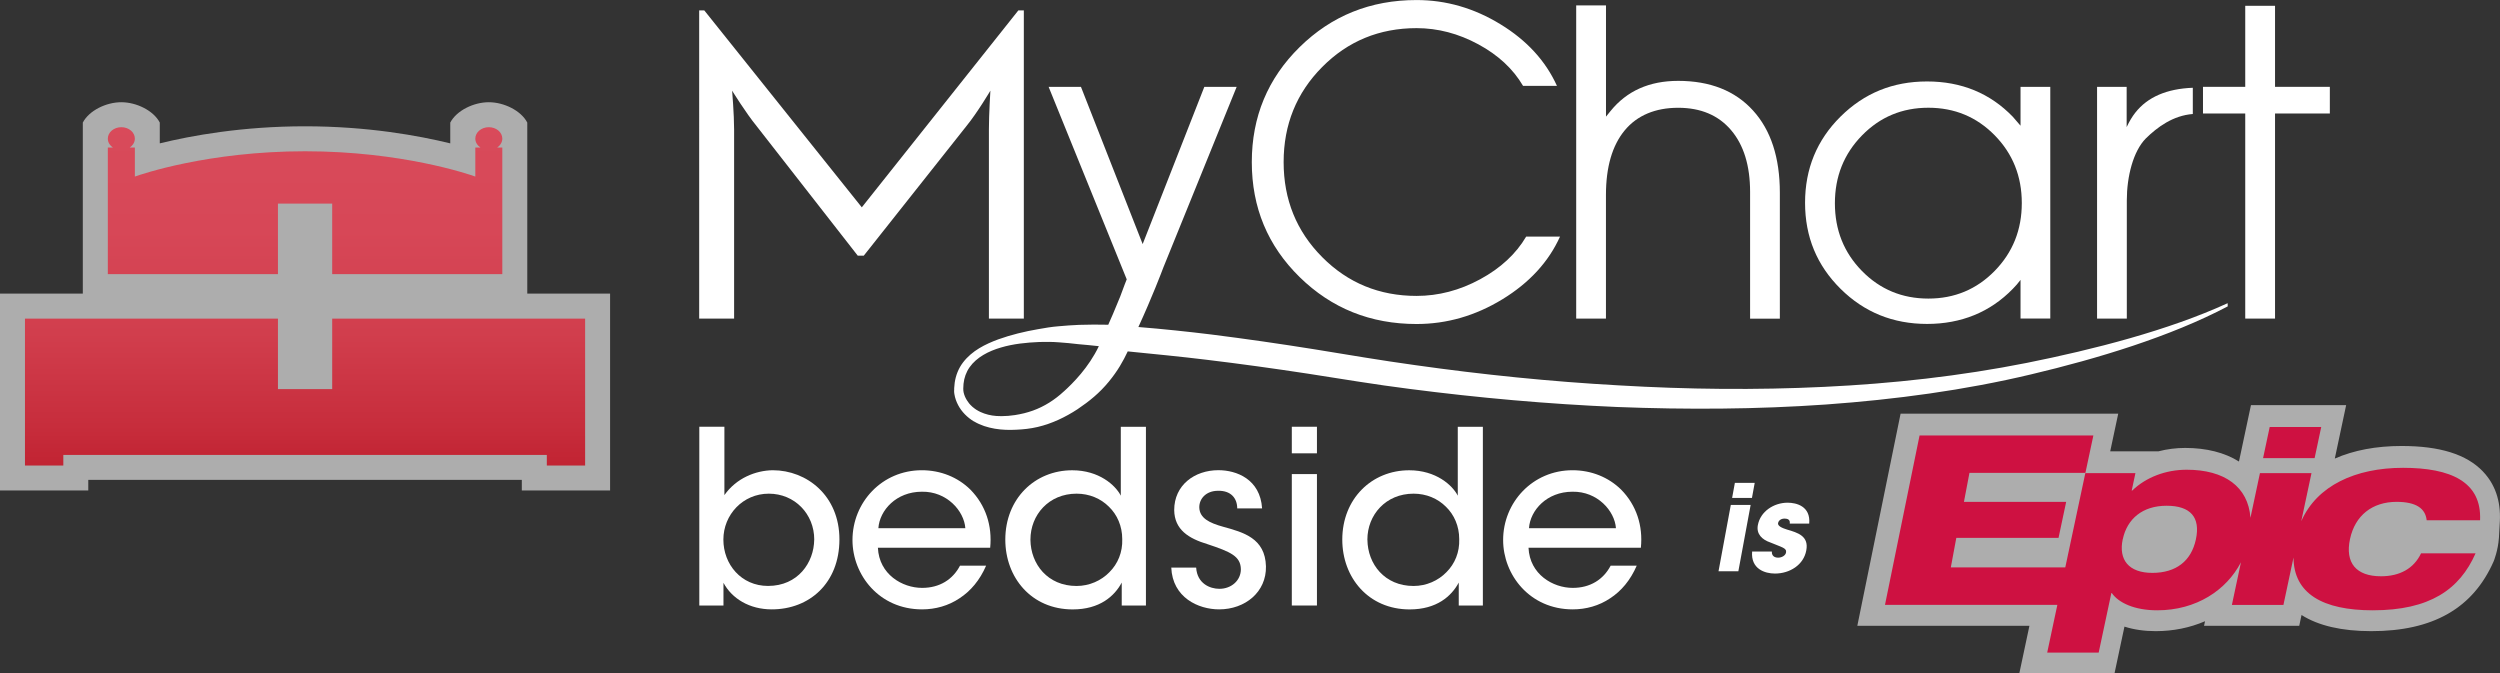 <?xml version="1.0" encoding="UTF-8"?>
<svg id="Layer_2" data-name="Layer 2" xmlns="http://www.w3.org/2000/svg" xmlns:xlink="http://www.w3.org/1999/xlink" viewBox="0 0 589.87 158.9">
  <rect x="0" y="0" width="589.87" height="158.9" fill="#333333" stroke="none"/>
  <defs>
    <style>
      .cls-1 {
        fill: url(#New_Gradient_Swatch_3);
      }

      .cls-1, .cls-2, .cls-3, .cls-4, .cls-5, .cls-6 {
        stroke-width: 0px;
      }

      .cls-2 {
        fill: url(#New_Gradient_Swatch_3-2);
      }

      .cls-3 {
        fill: none;
      }

      .cls-4 {
        opacity: .6;
      }

      .cls-4, .cls-6 {
        fill: #fff;
      }

      .cls-5 {
        fill: #ce1141;
      }
    </style>
    <linearGradient id="New_Gradient_Swatch_3" data-name="New Gradient Swatch 3" x1="71.98" y1="114.97" x2="71.98" y2="24.43" gradientUnits="userSpaceOnUse">
      <stop offset="0" stop-color="#be1e2d"/>
      <stop offset=".16" stop-color="#c72d3c"/>
      <stop offset=".4" stop-color="#d13e4d"/>
      <stop offset=".67" stop-color="#d74757"/>
      <stop offset="1" stop-color="#d94b5b"/>
    </linearGradient>
    <linearGradient id="New_Gradient_Swatch_3-2" data-name="New Gradient Swatch 3" x1="71.98" y1="114.97" x2="71.98" y2="24.43" xlink:href="#New_Gradient_Swatch_3"/>
  </defs>
  <g id="Hybrid">
    <g>
      <g>
        <g>
          <polygon class="cls-3" points="26.65 34.82 26.65 34.82 26.65 34.82 26.65 34.82"/>
          <polygon class="cls-3" points="30.59 34.82 30.59 34.82 30.59 34.82 30.59 34.82"/>
          <path class="cls-3" d="M114.1,30.23l-.09-.29c-.25.17-.47.38-.66.61v.06c.23-.15.47-.29.74-.39Z"/>
          <path class="cls-3" d="M117.31,30.61v-.06c-.19-.24-.41-.45-.66-.62l-.09.29c.27.1.52.23.75.39Z"/>
          <polygon class="cls-3" points="71.47 85.92 72.48 85.92 72.48 70.58 72.48 69.29 72.48 53.94 71.47 53.94 71.47 69.29 71.47 70.58 71.47 85.92"/>
          <path class="cls-3" d="M30.59,30.6v-.06c-.19-.24-.42-.46-.68-.63l-.09.3c.28.1.53.23.77.39Z"/>
          <path class="cls-3" d="M27.42,30.22l-.09-.31c-.26.17-.49.39-.68.63v.06c.24-.16.49-.3.78-.39Z"/>
          <path class="cls-4" d="M124.41,69.29V28.92h0c-1.48-2.84-5.51-4.8-9.08-4.8s-7.6,1.96-9.09,4.8h0v4.91c-7.39-1.81-19.44-4.03-34.27-4.03s-26.88,2.21-34.27,4.03v-4.91h0c-1.48-2.84-5.51-4.8-9.08-4.8s-7.6,1.96-9.08,4.8h0v40.36H0v46.45h20.83v-2.51h102.29v2.51h20.83v-46.45h-19.54ZM26.65,34.82s0,0,0,0h0ZM30.59,34.82h0s0,0,0,0h0Z"/>
        </g>
        <path class="cls-4" d="M585.85,111.25h0c-3.87-4.05-10.15-6.02-19.2-6.02-5.99,0-11.27,1-15.76,2.97l2.68-12.61h-22.46l-2.83,13.31c-3.35-2.11-7.69-3.21-12.69-3.21-2.15,0-4.26.27-6.31.8h-11.38l1.89-8.88h-51.35l-10.21,50.05h40.61l-2.39,11.24h22.46l2.35-11.05c2.21.71,4.69,1.07,7.39,1.07,4.1,0,8.06-.8,11.62-2.34l-.23,1.08h22.46l.54-2.55c3.98,2.53,9.5,3.81,16.46,3.81,14.55,0,24-5.38,28.88-16.49.04-.1,1.04-2.54,1.24-5.59l.22-3.97c.21-4.71-1.13-8.62-4-11.62Z"/>
        <path class="cls-6" d="M368.09,55.81c-2.7,5.98-7.24,10.92-13.61,14.81-6.38,3.89-13.12,5.83-20.24,5.83-10.86,0-20.06-3.69-27.59-11.07-7.53-7.38-11.29-16.42-11.29-27.12s3.76-19.75,11.29-27.15c7.53-7.4,16.73-11.1,27.59-11.1,6.96,0,13.55,1.9,19.78,5.71,6.23,3.8,10.67,8.65,13.34,14.54h-8c-2.34-4-5.86-7.27-10.56-9.81-4.7-2.54-9.55-3.81-14.56-3.81-8.78,0-16.21,3.06-22.27,9.17-6.07,6.11-9.1,13.6-9.1,22.44s3.03,16.32,9.1,22.42c6.06,6.1,13.49,9.15,22.27,9.15,5.17,0,10.17-1.31,15-3.93,4.83-2.62,8.45-5.98,10.86-10.07h8Z"/>
        <path class="cls-6" d="M371.91,1.27h7.02v26.25l1.07-1.32c3.84-4.75,9.16-7.12,15.95-7.12,7.54,0,13.43,2.33,17.66,6.98,4.23,4.65,6.34,11.12,6.34,19.42v29.71h-7.02v-29.9c0-6.21-1.5-11.07-4.49-14.59-2.99-3.51-7.15-5.27-12.49-5.27s-9.67,1.78-12.61,5.34c-2.94,3.56-4.42,8.64-4.42,15.24v29.17h-7.02V1.27Z"/>
        <path class="cls-6" d="M476.74,20.49v9.17l-1.81-2.1c-5.37-5.56-12.12-8.34-20.24-8.34s-14.84,2.77-20.42,8.29c-5.58,5.53-8.37,12.31-8.37,20.34s2.79,14.76,8.37,20.29c5.58,5.53,12.38,8.29,20.42,8.29s14.88-2.77,20.24-8.29c.65-.65,1.25-1.35,1.81-2.1v9.12h7.02V20.49h-7.02ZM470.65,63.91c-4.26,4.36-9.48,6.54-15.66,6.54s-11.4-2.17-15.66-6.51c-4.26-4.34-6.39-9.67-6.39-15.98s2.13-11.64,6.39-16c4.26-4.36,9.48-6.54,15.66-6.54s11.4,2.17,15.66,6.51c4.26,4.34,6.39,9.67,6.39,15.98s-2.13,11.64-6.39,16Z"/>
        <path class="cls-6" d="M494.81,20.49h6.97v9.5c.62-1.33,1.3-2.47,2.05-3.42,2.89-3.67,7.41-5.63,13.56-5.86v6.19c-4.65.36-8.34,3.07-11.08,5.76-2.99,3.02-4.49,8.99-4.49,14.62v27.89h-7.02V20.49Z"/>
        <path class="cls-6" d="M529.76,75.17V26.78h-9.97v-6.29h9.97V1.37h7.03v19.12h12.93v6.29h-12.93v48.39h-7.03Z"/>
        <path class="cls-6" d="M164.99,2.45h1.18l37.17,46.47L240.28,2.45h1.29v72.73h-8.24V30.57c0-3.65.35-9.18.35-9.18,0,0-3.06,5.18-5.65,8.35l-24.23,30.59h-1.41l-23.88-30.59c-2.59-3.18-5.77-8.35-5.77-8.35,0,0,.47,5.53.47,9.18v44.61h-8.24V2.45Z"/>
        <g>
          <path class="cls-3" d="M249.83,80.77c-1.54-.12-3.02-.12-4.59-.08-3.08.13-6.17.44-9.1,1.31-2.89.85-5.72,2.3-7.37,4.64-.82,1.16-1.29,2.51-1.44,3.93-.03.34-.06.72-.06,1.07,0,.35.02.69.08.93.14.62.41,1.26.75,1.83.15.25.32.48.5.71.03.04.06.09.1.13.15.19.33.35.5.52.09.08.17.17.26.25.16.14.34.27.51.4.12.09.25.18.37.26.17.11.34.21.52.3.15.08.3.16.45.23,1.16.54,2.46.85,3.78.95.4.03.8.04,1.2.04,1.05,0,2.11-.09,3.16-.25.76-.12,1.41-.26,2.2-.44.68-.17,1.38-.38,2.05-.62,2.7-.97,5.16-2.54,7.28-4.51,2.15-1.94,5.88-5.68,8.27-10.69-1.34-.18-3.47-.33-4.81-.47-1.54-.18-3.08-.33-4.62-.44Z"/>
          <path class="cls-6" d="M525.6,71.54c-13.96,6.41-31.73,10.95-47.37,14.08-15.65,3.11-31.7,4.9-47.82,5.66-16.12.78-32.31.6-48.43-.35-16.12-.89-32.18-2.53-48.08-4.78-7.98-1.1-15.8-2.44-23.86-3.75-8.02-1.28-16.09-2.45-24.19-3.47-5.53-.68-11.61-1.32-17.25-1.77.01-.03.03-.06.04-.09,3.17-6.89,5.38-12.71,5.88-14.03l17.27-42.55h-7.63l-14.55,37.1-3.14-8-11.42-29.1h-7.63l18.43,45.42-.44,1.11c-.38.98-.73,1.97-1.1,2.95-1.11,2.73-2.47,5.95-2.82,6.65-2.29-.05-4.58-.05-6.88.03-1.61.07-3.22.18-4.84.33-1.62.13-3.28.4-4.85.69-3.18.55-6.34,1.31-9.41,2.41-3.02,1.13-6.14,2.63-8.28,5.43-1.06,1.38-1.73,3.08-1.97,4.79-.06.43-.1.85-.12,1.28v.32s-.02.34-.02.34c0,0,0,0,0,0v.02c0,.27.03.51.07.74.15.93.46,1.78.88,2.58.84,1.6,2.18,2.93,3.71,3.85.01,0,.03.01.04.02,0,0,0,0,.01-.01,1.52.91,3.22,1.42,4.9,1.71,1.7.29,3.4.33,5.08.24.81-.03,1.72-.11,2.48-.2.87-.11,1.71-.25,2.55-.45,3.36-.79,6.52-2.3,9.39-4.18,2.85-1.92,5.2-3.84,7.38-6.49,2.1-2.54,3.41-4.89,4.48-7.16,6.12.62,12.46,1.22,18.56,1.97,7.99.96,15.96,2.07,23.91,3.28,7.9,1.23,16,2.59,24.09,3.61,16.2,2.1,32.54,3.56,48.94,4.26,16.4.64,32.88.56,49.26-.59,16.36-1.18,32.67-3.36,48.39-7.11,15.7-3.72,32.84-8.9,46.39-16.04l-.02-.75ZM250.99,92.37c-2.12,1.97-4.58,3.54-7.28,4.51-.67.24-1.37.45-2.05.62-.79.18-1.44.33-2.2.44-1.06.16-2.12.25-3.16.25-.4,0-.8-.01-1.2-.04-1.32-.09-2.62-.41-3.78-.95-.15-.07-.31-.15-.45-.23-.18-.09-.35-.19-.52-.3-.13-.08-.25-.17-.37-.26-.17-.13-.35-.25-.51-.4-.09-.08-.17-.17-.26-.25-.17-.17-.35-.33-.5-.52-.03-.04-.06-.09-.1-.13-.18-.23-.35-.46-.5-.71-.35-.57-.62-1.21-.75-1.83-.06-.25-.08-.58-.08-.93,0-.36.03-.74.06-1.07.14-1.42.62-2.76,1.44-3.93,1.65-2.34,4.48-3.8,7.37-4.64,2.92-.87,6.02-1.18,9.1-1.31,1.57-.04,3.05-.04,4.59.08,1.53.1,3.08.26,4.62.44,1.34.14,3.48.29,4.81.47-2.39,5.01-6.12,8.75-8.27,10.69Z"/>
        </g>
        <g>
          <path class="cls-6" d="M164.99,100.69h5.93v16.13c2.85-4.05,7.41-5.81,11.4-5.87,8.04,0,15.74,5.99,15.74,16.31s-7.07,16.52-15.96,16.52c-5.3,0-9.41-2.56-11.4-6.27v5.36h-5.7v-42.18ZM192.12,127.31c0-6.04-4.61-10.83-10.72-10.83s-10.72,4.96-10.72,10.83,4.22,10.94,10.54,10.94c7.07,0,10.83-5.53,10.89-10.89v-.05Z"/>
          <path class="cls-6" d="M207.14,129.25c.28,6.27,5.75,9.46,10.43,9.46,4.16,0,7.24-1.99,8.94-5.24h6.16c-1.48,3.42-3.65,5.99-6.27,7.69-2.62,1.77-5.7,2.62-8.84,2.62-10.15,0-16.42-8.15-16.42-16.36,0-8.89,6.96-16.47,16.36-16.47,4.44,0,8.49,1.65,11.45,4.56,3.65,3.71,5.19,8.55,4.68,13.73h-26.51ZM227.77,124.63c-.29-4.1-4.39-8.72-10.26-8.61-6.04,0-9.97,4.38-10.26,8.61h20.52Z"/>
          <path class="cls-6" d="M270.37,142.87h-5.7v-5.41c-1.71,3.2-5.19,6.33-11.57,6.33-9.75,0-15.9-7.52-15.9-16.47,0-9.64,6.95-16.36,15.79-16.36,6.33,0,10.2,3.53,11.46,5.99v-16.25h5.93v42.18ZM243.13,127.37c.06,5.7,4.04,10.89,10.88,10.89,3.02,0,5.82-1.26,7.75-3.25,2-1.99,3.14-4.73,3.03-7.81,0-3.08-1.2-5.76-3.14-7.64-1.94-1.94-4.62-3.08-7.64-3.08-6.55,0-10.88,5.02-10.88,10.83v.05Z"/>
          <path class="cls-6" d="M291.92,119.96c0-2.4-1.48-4.22-4.51-4.16-2.9,0-4.5,1.93-4.44,3.99.11,2.45,2.33,3.59,5.64,4.5,4.74,1.31,9.92,2.68,10.09,9.35.12,6.04-4.9,10.14-11.05,10.14-4.91,0-11-2.79-11.29-9.86h5.87c.23,3.76,3.25,5.01,5.48,5.01,2.85,0,5.07-1.99,5.07-4.62-.06-3.07-2.4-4.1-7.92-5.93-4.33-1.31-7.75-3.36-7.81-8.03,0-5.88,4.79-9.41,10.43-9.41,4.27,0,9.86,2.11,10.31,9.01h-5.87Z"/>
          <path class="cls-6" d="M304.8,100.69h5.93v6.27h-5.93v-6.27ZM304.8,111.86h5.93v31.01h-5.93v-31.01Z"/>
          <path class="cls-6" d="M349.88,142.87h-5.69v-5.41c-1.71,3.2-5.19,6.33-11.58,6.33-9.74,0-15.9-7.52-15.9-16.47,0-9.64,6.95-16.36,15.79-16.36,6.33,0,10.2,3.53,11.46,5.99v-16.25h5.92v42.18ZM322.64,127.37c.06,5.7,4.05,10.89,10.89,10.89,3.02,0,5.82-1.26,7.75-3.25,2-1.99,3.13-4.73,3.02-7.81,0-3.08-1.2-5.76-3.14-7.64-1.94-1.94-4.62-3.08-7.64-3.08-6.56,0-10.89,5.02-10.89,10.83v.05Z"/>
          <path class="cls-6" d="M360.65,129.25c.28,6.27,5.76,9.46,10.43,9.46,4.16,0,7.24-1.99,8.95-5.24h6.15c-1.48,3.42-3.64,5.99-6.26,7.69-2.62,1.77-5.7,2.62-8.84,2.62-10.14,0-16.42-8.15-16.42-16.36,0-8.89,6.96-16.47,16.37-16.47,4.44,0,8.49,1.65,11.46,4.56,3.65,3.71,5.19,8.55,4.67,13.73h-26.51ZM381.28,124.63c-.29-4.1-4.39-8.72-10.26-8.61-6.05,0-9.98,4.38-10.26,8.61h20.52Z"/>
        </g>
        <g>
          <polygon class="cls-1" points="129.16 75.18 129.02 75.18 78.38 75.18 78.38 91.81 65.58 91.81 65.58 75.18 14.94 75.18 14.8 75.18 5.89 75.18 5.89 109.84 14.94 109.84 14.94 107.34 129.02 107.34 129.02 109.84 138.06 109.84 138.06 75.18 129.16 75.18"/>
          <path class="cls-2" d="M31.81,64.68h33.77v-16.64h12.8v16.64h40.14v-29.87h-1.21c.73-.49,1.21-1.26,1.21-2.11,0-1.48-1.42-2.69-3.18-2.69s-3.19,1.21-3.19,2.69c0,.86.48,1.62,1.21,2.11h-1.21v6.85c-1.57-.56-17.34-5.97-40.17-5.97s-38.62,5.42-40.16,5.97v-6.85h-1.22c.74-.49,1.22-1.26,1.22-2.11,0-1.48-1.42-2.69-3.19-2.69s-3.19,1.21-3.19,2.69c0,.86.47,1.62,1.21,2.11h-1.21v29.87h6.38Z"/>
        </g>
        <g>
          <polygon class="cls-5" points="547.69 100.75 535.53 100.75 533.97 108.09 546.13 108.09 547.69 100.75"/>
          <path class="cls-5" d="M483.02,153.98h12.16l2.99-14.05h.11c1.58,2.29,5.33,4.07,10.72,4.07,9.22,0,16.34-4.76,19.75-11.33l-2.14,10.07h12.16l2.38-11.19c.06,8.47,6.82,12.45,18.7,12.45,13.4,0,20.48-4.87,24.26-13.45h-12.86c-1.72,3.63-5.07,5.42-9.46,5.42-5.85,0-8.51-3.15-7.31-8.78,1.2-5.62,5.31-8.78,10.99-8.78,4.63,0,6.81,1.57,7.1,4.34h12.6c.41-9.11-6.98-12.37-18.17-12.37s-20.33,4.18-24.02,12.6l2.41-11.34h-12.16l-2.24,10.53c-.53-7.31-6.09-11.34-15.05-11.34-4.93,0-9.61,1.78-12.86,4.93h-.11l.88-4.13h-11.82l-4.73,22.25h-27.01l1.3-6.98h24.12l1.8-8.49h-24.12l1.3-6.84h27.36l1.88-8.83h-41.01l-8.16,39.97h40.67l-2.39,11.24ZM500.86,127.25c1.02-4.82,4.66-7.92,10.34-7.92s8.02,2.75,6.92,7.92c-1.1,5.16-4.72,7.92-10.29,7.92s-8-3.1-6.98-7.92Z"/>
        </g>
      </g>
      <g>
        <path class="cls-6" d="M408.38,119.14h4.68l-2.9,15.65h-4.68l2.9-15.65ZM409.34,113.93h4.68l-.65,3.55h-4.68l.65-3.55Z"/>
        <path class="cls-6" d="M422.29,123.54c.03-.34.14-1.18-1.24-1.18-.99,0-1.44.62-1.52,1.04-.14.71.93,1.18,2.12,1.55,2.51.73,5.19,1.52,4.54,4.91-.62,3.44-3.92,5.47-7.39,5.47-2.37,0-5.73-1.07-5.39-5.19h4.65c-.08,1.44,1.3,1.44,1.49,1.44.79,0,1.72-.45,1.86-1.21.2-1.07-.93-1.21-3.69-2.37-1.92-.65-3.36-1.97-2.96-4.09.59-3.24,3.78-5.3,7.02-5.3,2.06,0,5.47.82,5.1,4.94h-4.6Z"/>
      </g>
    </g>
  </g>
</svg>